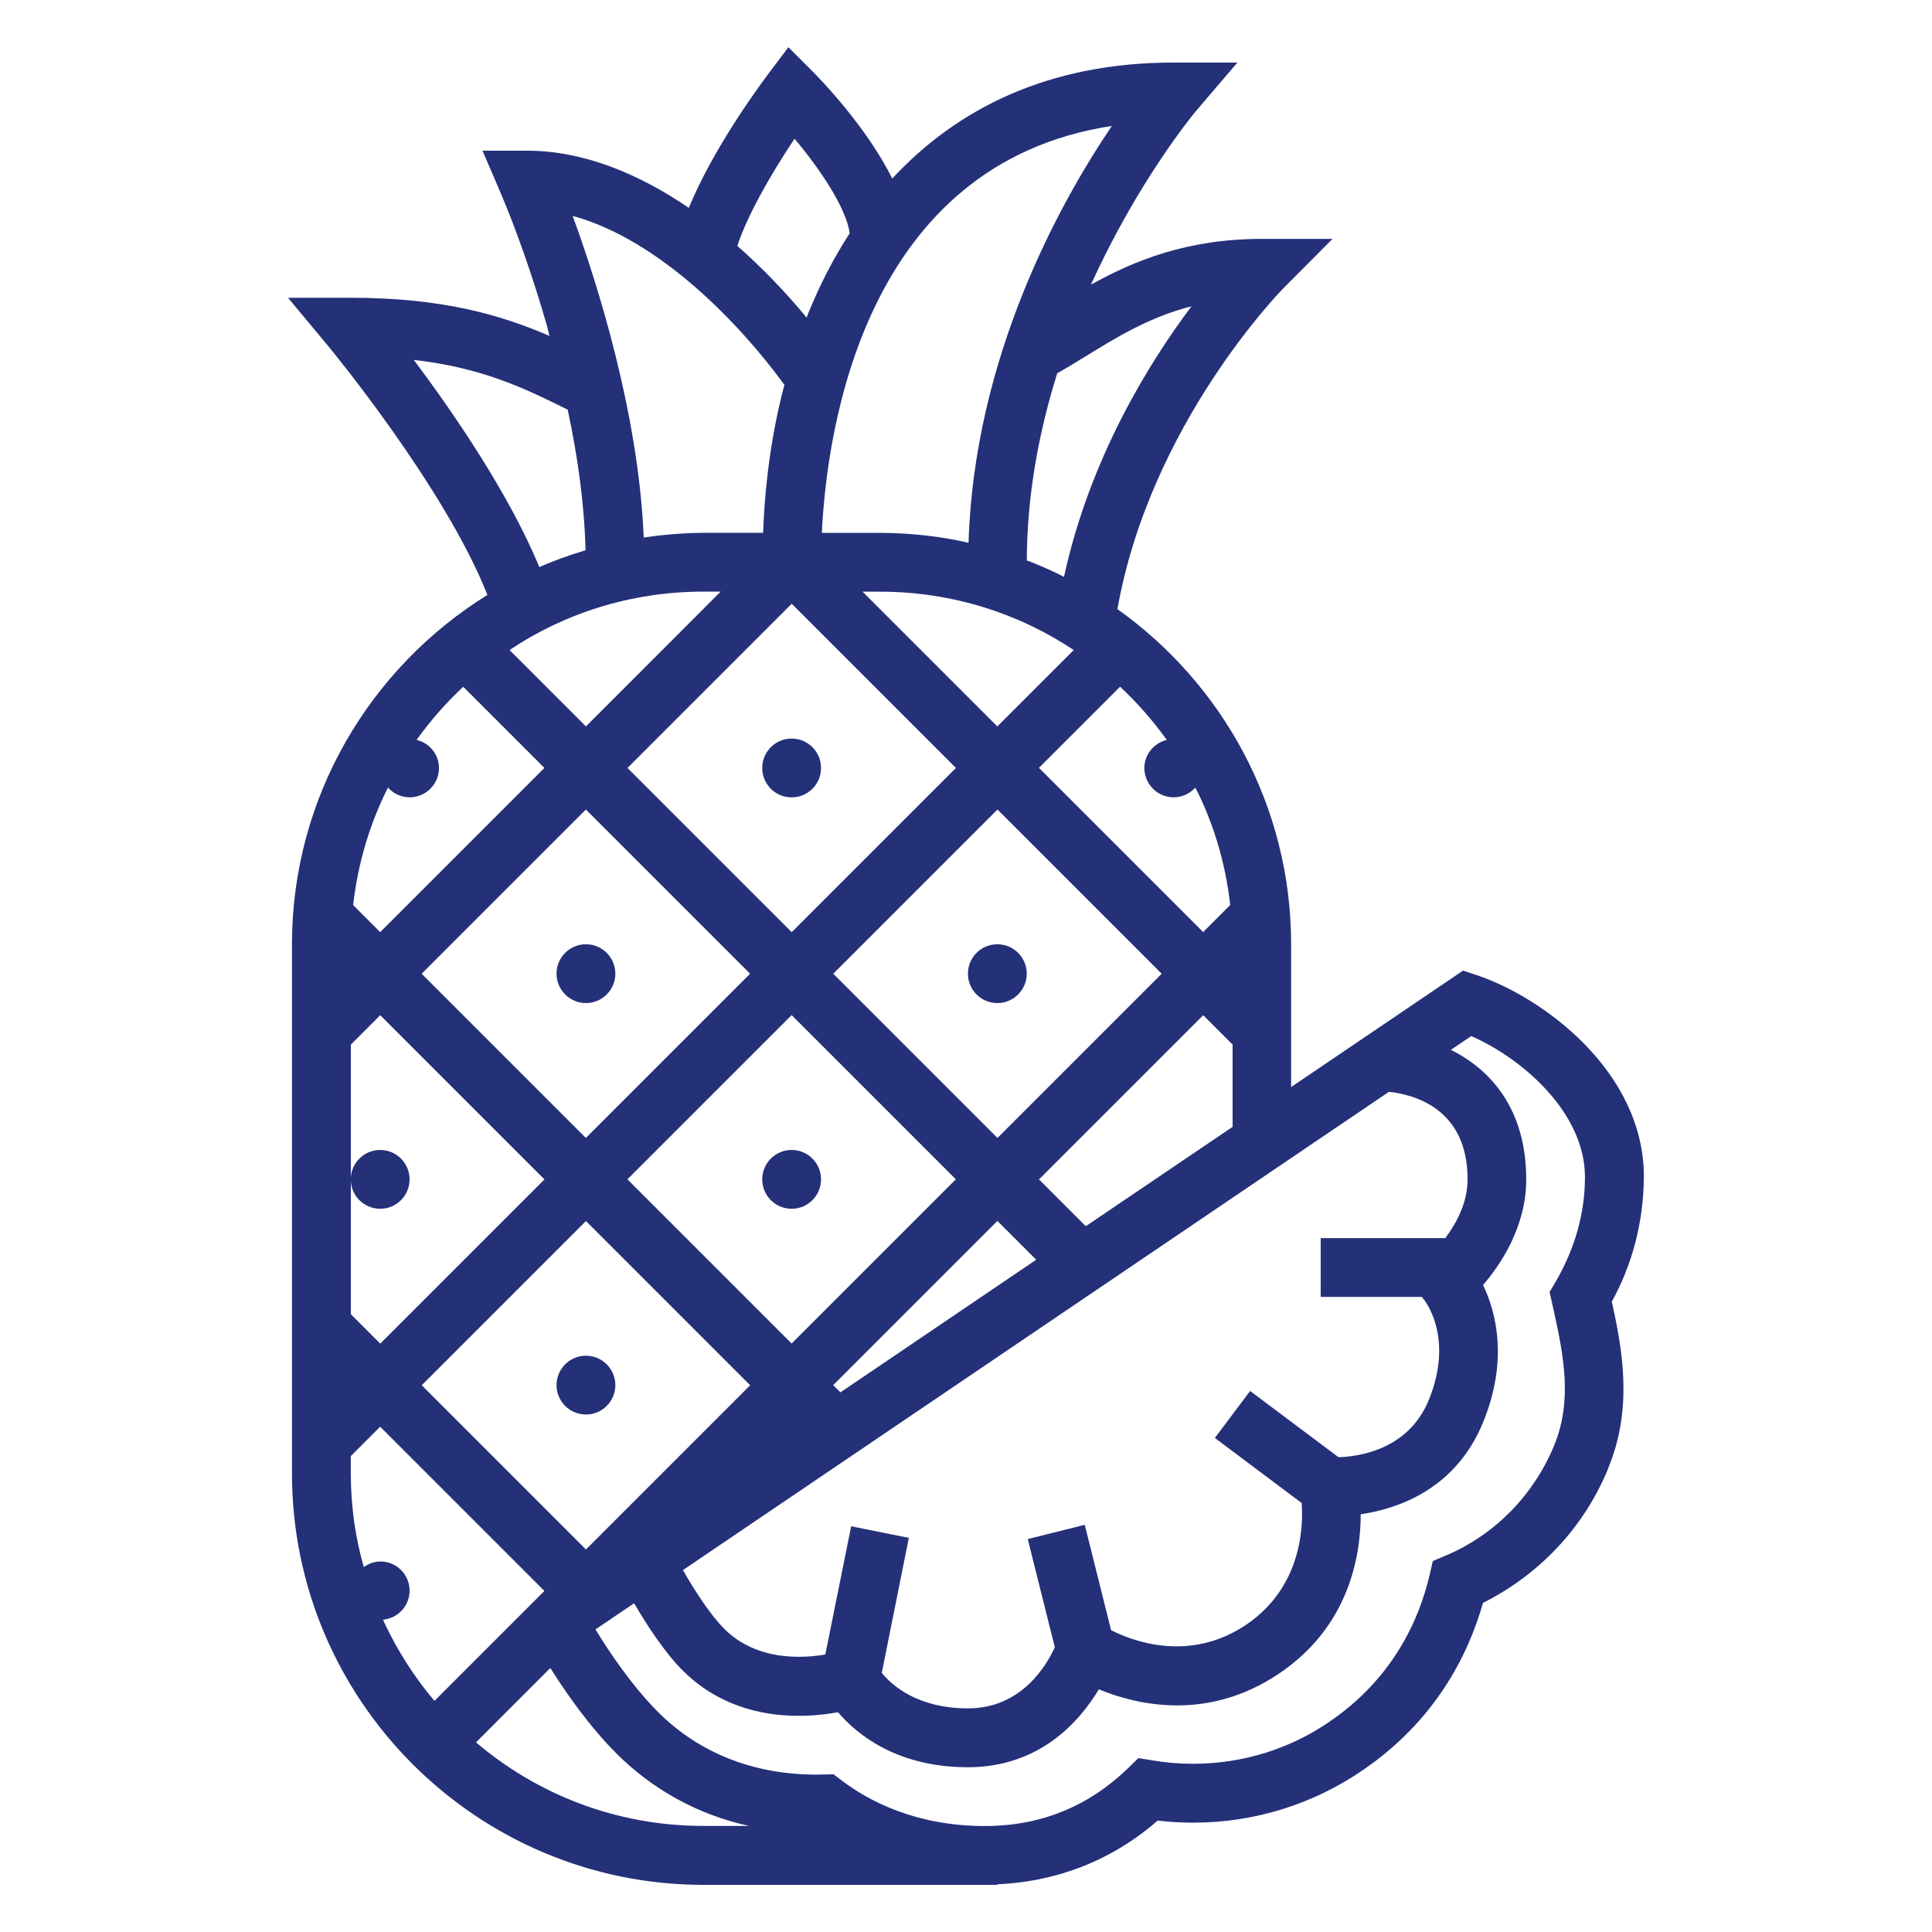 <svg id="SvgjsSvg1016" width="288" height="288" xmlns="http://www.w3.org/2000/svg" version="1.1" xmlns:xlink="http://www.w3.org/1999/xlink" xmlns:svgjs="http://svgjs.com/svgjs"><defs id="SvgjsDefs1017"></defs><g id="SvgjsG1018"><svg xmlns="http://www.w3.org/2000/svg" viewBox="0 0 32 32" width="288" height="288"><path d="M27.228 19.492c0-1.76-1.696-2.983-2.767-3.34l-0.228-0.076-2.848 1.929v-2.364c0-2.291-1.14-4.316-2.877-5.552 0.542-3.060 2.713-5.277 2.735-5.3l0.827-0.832h-1.171c-1.24 0-2.121 0.363-2.829 0.758 0.787-1.738 1.723-2.857 1.739-2.876l0.686-0.803h-1.056c-2.074 0-3.588 0.764-4.661 1.922-0.427-0.864-1.205-1.661-1.323-1.779l-0.397-0.397-0.337 0.448c-0.189 0.252-0.924 1.263-1.312 2.213-0.832-0.568-1.749-0.947-2.678-0.947h-0.739l0.291 0.678c0.268 0.627 0.547 1.421 0.78 2.235l0.038 0.155c-0.807-0.348-1.771-0.632-3.291-0.632h-1.039l0.665 0.8c0.021 0.025 1.933 2.336 2.637 4.122-1.939 1.203-3.237 3.345-3.237 5.789v8.76c0 3.758 3.057 6.816 6.816 6.816h4.867v-0.009c0.997-0.044 1.909-0.403 2.656-1.056 0.177 0.022 0.381 0.035 0.588 0.035 1.034 0 1.994-0.316 2.789-0.856l-0.017 0.011c1.237-0.829 1.785-1.937 2.028-2.795 0.942-0.473 1.671-1.254 2.066-2.208l0.010-0.029c0.424-1.024 0.216-2.021 0.058-2.754 0.331-0.597 0.527-1.309 0.53-2.066v-0.001zM24.308 19.534c0 0.393-0.192 0.736-0.369 0.973h-2.064v0.974h1.673l0.036 0.044c0.021 0.025 0.505 0.637 0.078 1.671-0.344 0.832-1.186 0.931-1.492 0.94l-1.464-1.097-0.584 0.778 1.438 1.078c0.029 0.402-0.004 1.401-0.928 2.022-0.934 0.622-1.871 0.266-2.229 0.084l-0.436-1.745-0.944 0.236 0.448 1.792c-0.131 0.288-0.546 1.012-1.436 1.012-0.846 0-1.268-0.388-1.43-0.588l0.448-2.236-0.955-0.192-0.428 2.124c-0.392 0.067-1.142 0.106-1.674-0.426-0.24-0.24-0.501-0.652-0.685-0.972l11.694-7.922c0.41 0.044 1.303 0.272 1.303 1.45zM6.784 13.206c0.269-0 0.487-0.218 0.487-0.487v-0c-0.002-0.225-0.158-0.413-0.368-0.463l-0.003-0.001c0.236-0.328 0.49-0.616 0.77-0.877l0.003-0.003 1.344 1.344-2.72 2.72-0.448-0.448c0.083-0.723 0.288-1.381 0.593-1.979l-0.015 0.033c0.088 0.099 0.216 0.16 0.357 0.161h0zM11.652 9.799h0.284l-2.231 2.233-1.265-1.265c0.902-0.607 2.014-0.968 3.209-0.968 0.001 0 0.001 0 0.002 0h-0zM17.784 10.767l-1.265 1.265-2.232-2.232h0.285c0.001 0 0.002 0 0.004 0 1.195 0 2.306 0.361 3.229 0.98l-0.021-0.013zM19.325 12.256c-0.213 0.051-0.369 0.239-0.371 0.463v0c0 0.269 0.218 0.487 0.487 0.487v0c0.142-0.001 0.269-0.063 0.357-0.161l0-0.001c0.29 0.565 0.495 1.223 0.575 1.919l0.003 0.027-0.448 0.448-2.72-2.72 1.344-1.344c0.283 0.265 0.537 0.553 0.762 0.865l0.012 0.017zM13.92 23.062l-0.12-0.12 2.72-2.72 0.643 0.643zM13.112 22.253l-2.72-2.72 2.72-2.72 2.72 2.72zM12.424 16.128l-2.72 2.72-2.72-2.72 2.72-2.72zM10.393 12.72l2.72-2.72 2.72 2.72-2.72 2.72zM13.801 16.128l2.72-2.72 2.72 2.72-2.72 2.72zM5.811 21.767v-4.465l0.487-0.487 2.72 2.72-2.72 2.72zM9.705 20.224l2.72 2.72-2.72 2.72-2.72-2.72zM17.984 20.31l-0.775-0.775 2.72-2.72 0.487 0.487v1.362zM17.965 5.912c0.525-0.324 1.063-0.657 1.77-0.839-0.713 0.947-1.687 2.528-2.112 4.482-0.16-0.084-0.363-0.175-0.571-0.257l-0.045-0.015c0.004-1.112 0.209-2.158 0.504-3.1 0.15-0.085 0.3-0.175 0.453-0.271zM18.416 2.086c-0.864 1.276-2.279 3.826-2.374 6.904-0.441-0.103-0.948-0.163-1.469-0.164h-0.961c0.084-1.722 0.703-6.113 4.804-6.74zM13.161 2.299c0.43 0.51 0.854 1.147 0.913 1.564-0.261 0.4-0.5 0.861-0.694 1.344l-0.019 0.054c-0.358-0.433-0.733-0.821-1.137-1.178l-0.011-0.010c0.16-0.497 0.559-1.196 0.947-1.775zM12.992 6.375c-0.194 0.725-0.32 1.566-0.351 2.43l-0.001 0.020h-0.988c-0.352 0.003-0.694 0.032-1.029 0.085l0.039-0.005c-0.084-2.048-0.765-4.204-1.177-5.329 1.432 0.391 2.766 1.78 3.507 2.798zM6.854 5.961c1.125 0.128 1.831 0.466 2.549 0.825 0.162 0.757 0.277 1.558 0.295 2.328-0.308 0.092-0.561 0.187-0.807 0.297l0.043-0.017c-0.506-1.223-1.439-2.578-2.080-3.433zM6.344 26.827c0.248-0.023 0.44-0.23 0.44-0.481 0-0.267-0.216-0.483-0.483-0.483-0.001 0-0.003 0-0.004 0h0c-0.102 0.003-0.196 0.037-0.272 0.094l0.001-0.001c-0.136-0.465-0.215-1-0.216-1.552v-0.286l0.487-0.487 2.72 2.72-1.821 1.821c-0.329-0.388-0.614-0.831-0.836-1.308l-0.015-0.036zM7.884 28.859l1.231-1.232c0.265 0.421 0.655 0.977 1.096 1.417 0.586 0.586 1.336 1.009 2.175 1.194l0.029 0.005h-0.764c-0.001 0-0.001 0-0.002 0-1.441 0-2.759-0.524-3.774-1.392l0.008 0.007zM25.742 21.739c0.146 0.678 0.312 1.446 0 2.202-0.34 0.822-0.972 1.465-1.764 1.811l-0.022 0.008-0.224 0.096-0.055 0.238c-0.167 0.711-0.594 1.711-1.682 2.44-0.628 0.426-1.402 0.68-2.235 0.68-0.234 0-0.464-0.020-0.688-0.059l0.024 0.003-0.241-0.038-0.176 0.171c-0.654 0.633-1.45 0.954-2.365 0.954-1.139 0-1.92-0.411-2.373-0.755l-0.135-0.102-0.291 0.005c-1.033 0-1.937-0.358-2.615-1.036-0.426-0.426-0.808-0.992-1.037-1.369l0.64-0.433c0.202 0.347 0.497 0.805 0.804 1.113 0.862 0.861 2.001 0.797 2.573 0.692 0.314 0.368 0.977 0.911 2.152 0.911 1.189 0 1.851-0.76 2.168-1.29 0.635 0.261 1.794 0.532 2.971-0.252s1.366-1.962 1.367-2.648c0.612-0.090 1.566-0.411 2.021-1.51 0.432-1.045 0.218-1.844 0.005-2.287 0.299-0.348 0.715-0.971 0.715-1.748 0-1.175-0.594-1.821-1.248-2.147l0.337-0.228c0.828 0.359 1.884 1.259 1.884 2.333 0 0.6-0.165 1.187-0.49 1.744l-0.096 0.162zM13.599 12.72c0 0.269-0.218 0.487-0.487 0.487s-0.487-0.218-0.487-0.487c0-0.269 0.218-0.487 0.487-0.487s0.487 0.218 0.487 0.487zM13.599 19.534c0 0.269-0.218 0.487-0.487 0.487s-0.487-0.218-0.487-0.487c0-0.269 0.218-0.487 0.487-0.487s0.487 0.218 0.487 0.487zM17.006 16.127c0 0.269-0.218 0.487-0.487 0.487s-0.487-0.218-0.487-0.487c0-0.269 0.218-0.487 0.487-0.487s0.487 0.218 0.487 0.487zM10.192 16.127c0 0.269-0.218 0.487-0.487 0.487s-0.487-0.218-0.487-0.487c0-0.269 0.218-0.487 0.487-0.487s0.487 0.218 0.487 0.487zM10.192 22.942c0 0.269-0.218 0.487-0.487 0.487s-0.487-0.218-0.487-0.487c0-0.269 0.218-0.487 0.487-0.487s0.487 0.218 0.487 0.487zM6.784 19.534c0 0.269-0.218 0.487-0.487 0.487s-0.487-0.218-0.487-0.487c0-0.269 0.218-0.487 0.487-0.487s0.487 0.218 0.487 0.487z" fill="#243078" class="color000 svgShape"></path></svg></g></svg>